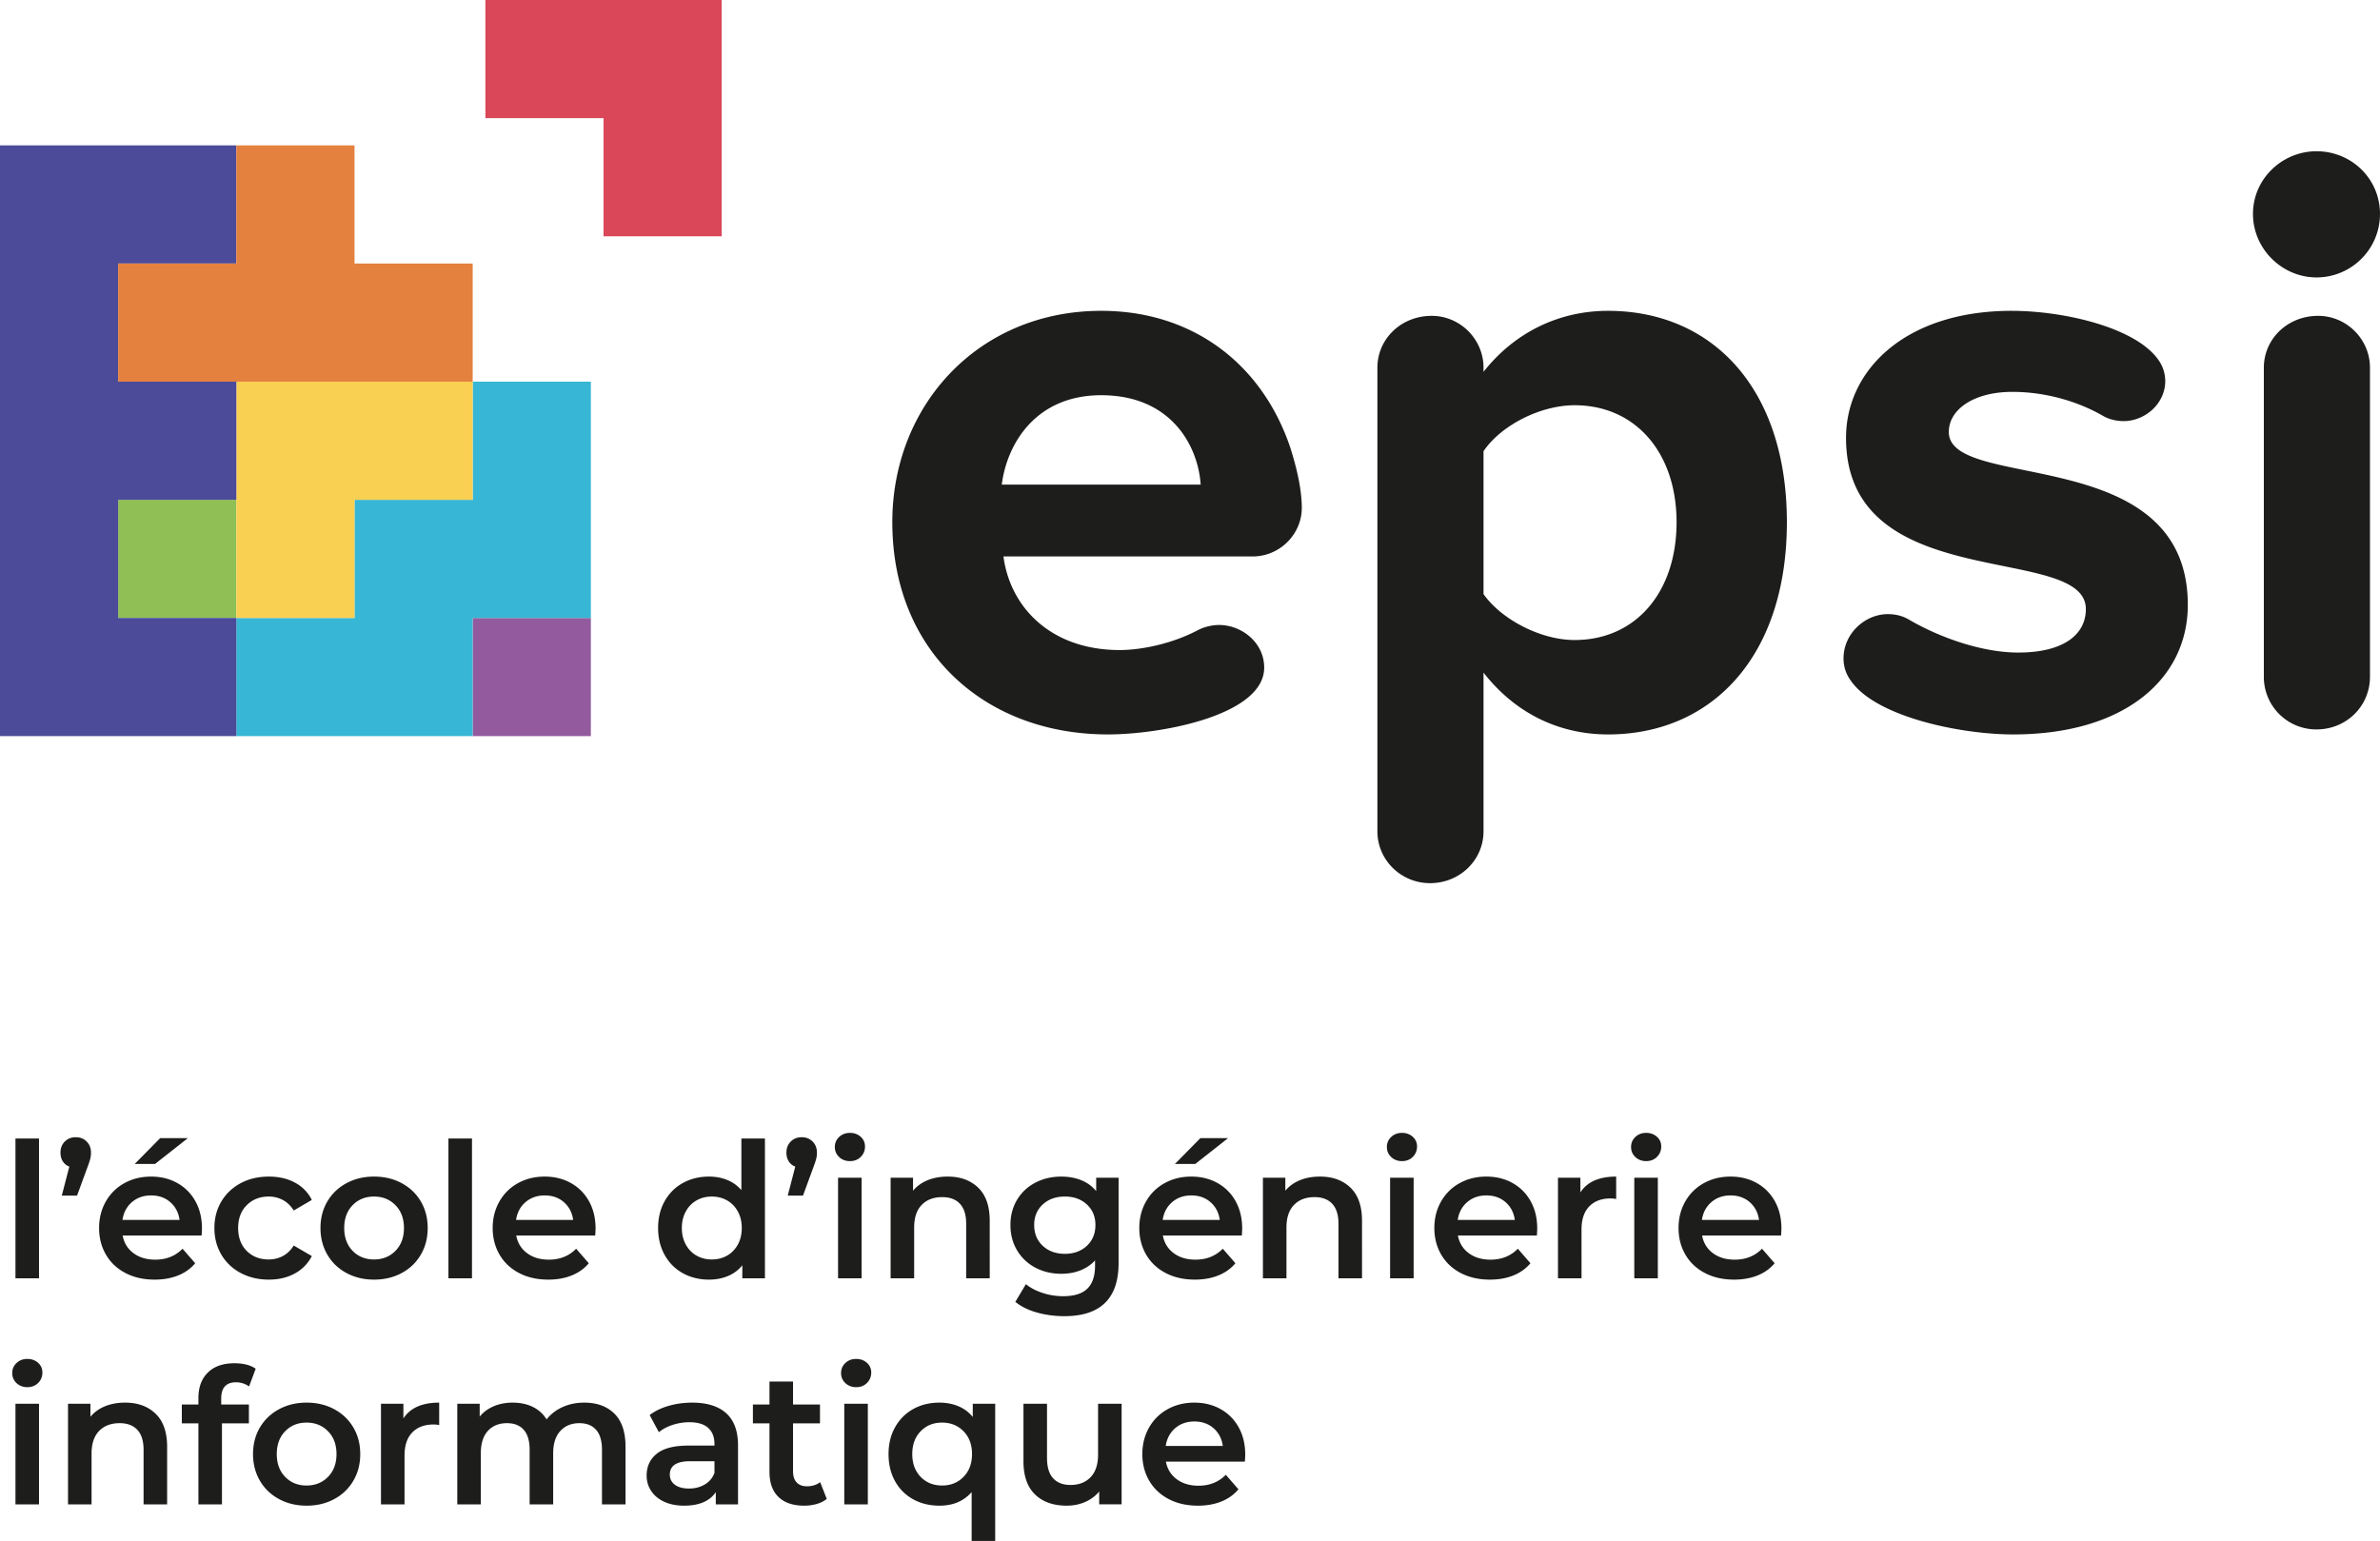 <svg xmlns="http://www.w3.org/2000/svg" viewBox="0 0 600 388.537"><path fill="#935b9e" d="M119.166 155.821h29.791v29.791h-29.791z"/><path fill="#8fbf55" d="M29.791 126.029h29.791v29.791H29.791z"/><path fill="#37b7d5" d="M119.166 96.238v29.791H89.374v29.792H59.583v29.791h59.583v-29.791h29.791V96.238z"/><path fill="#fad053" d="M89.374 96.238H59.583v59.583h29.791v-29.792h29.792V96.238z"/><path fill="#da4759" d="M122.364 0v29.791h29.791v29.792h29.792V0z"/><path fill="#4b4b99" d="M59.583 66.446V36.655H0v148.957h59.583v-29.791H29.792v-29.792h29.791V96.238H29.792V66.446z"/><path fill="#e4813f" d="M89.374 66.446V36.655H59.583v29.791H29.792v29.792h89.374V66.446z"/><path d="M584.41 79.64c-7.795 0-13.692 5.898-13.692 13.06v77.95a13.217 13.217 0 0 0 13.271 13.272c7.585 0 13.483-5.9 13.483-13.273V92.7c0-7.162-5.898-13.06-13.061-13.06zm-93.112 29.282c0-5.687 6.32-10.112 16.01-10.112 8.218 0 16.434 2.318 22.965 6.11 1.474.842 3.37 1.264 5.056 1.264 5.478 0 10.533-4.424 10.533-10.113a9.216 9.216 0 0 0-1.685-5.266c-5.688-8.217-23.807-12.43-37.078-12.43-26.756 0-41.714 14.957-41.714 32.022 0 40.028 60.463 26.334 60.463 43.19 0 6.319-5.478 10.953-17.063 10.953-8.85 0-19.383-3.58-27.388-8.216-1.686-1.054-3.582-1.474-5.478-1.474-5.688 0-11.165 4.846-11.165 11.165 0 2.106.631 4.002 1.895 5.688 6.32 9.06 27.599 13.483 40.87 13.483 28.232 0 44.031-14.115 44.031-32.654 0-41.081-60.252-28.442-60.252-43.61zm-183.972 48.666c-1.686 0-3.582.422-5.267 1.264-6.32 3.372-14.115 5.056-19.803 5.056-17.275 0-27.599-10.744-29.284-23.595h62.78c6.953 0 12.43-5.688 12.43-12.219 0-5.056-1.474-10.745-2.948-15.379-7.164-21.068-24.65-34.34-47.613-34.34-30.97 0-52.669 23.806-52.669 53.3 0 32.655 23.385 53.511 54.354 53.511 13.483 0 39.396-4.845 39.396-16.853 0-6.321-5.688-10.745-11.376-10.745zM277.62 99.653c17.697 0 24.438 12.852 25.07 22.542h-50.14c1.263-10.112 8.427-22.542 25.07-22.542zm127.77-21.278c-12.432 0-23.597 5.478-31.392 15.38V92.7c0-7.162-5.898-13.06-13.061-13.06-7.796 0-13.694 5.898-13.694 13.06v116.925c0 7.163 5.898 13.06 13.272 13.06 7.585 0 13.483-5.897 13.483-13.06v-40.028c8.217 10.534 19.382 15.59 31.391 15.59 26.123 0 45.084-19.593 45.084-53.511 0-33.919-18.961-53.3-45.084-53.3zm-8.428 83.005c-8.637 0-18.539-5.266-22.964-11.587v-36.024c4.425-6.532 14.327-11.588 22.964-11.588 15.379 0 25.702 12.008 25.702 29.495 0 17.696-10.323 29.704-25.702 29.704zm187.026-91.432c8.85 0 16.011-7.163 16.011-16.011s-7.162-15.801-16.011-15.801c-8.637 0-16.011 6.953-16.011 15.8s7.374 16.012 16.011 16.012zM49.207 318.523l-3.183-3.659c-1.803 1.84-4.102 2.755-6.885 2.755-2.186 0-4.014-.544-5.486-1.637-1.472-1.093-2.384-2.574-2.735-4.441h19.906c.06-.763.093-1.347.093-1.759 0-2.593-.545-4.885-1.638-6.86-1.093-1.981-2.614-3.518-4.562-4.611-1.944-1.093-4.154-1.638-6.623-1.638-2.505 0-4.751.553-6.748 1.662a11.97 11.97 0 0 0-4.675 4.63c-1.125 1.98-1.69 4.203-1.69 6.676 0 2.5.58 4.743 1.734 6.72 1.158 1.98 2.796 3.525 4.917 4.63 2.122 1.11 4.574 1.662 7.362 1.662 2.186 0 4.15-.347 5.893-1.044 1.738-.694 3.182-1.723 4.32-3.086zM33.27 303.11c1.315-1.126 2.924-1.686 4.824-1.686 1.928 0 3.546.568 4.844 1.706 1.3 1.141 2.074 2.63 2.328 4.465H30.874c.282-1.868 1.085-3.364 2.396-4.485zm26.246 45.43c1.17 0 2.263.35 3.28 1.044l1.661-4.465c-1.298-.915-3.09-1.375-5.368-1.375-2.88 0-5.115.782-6.696 2.351-1.585 1.565-2.376 3.711-2.376 6.434v1.617H45.84v4.748h4.178v20.426h5.938v-20.426h6.792v-4.748h-6.982v-1.52c0-2.723 1.25-4.086 3.751-4.086zm24.746 6.792c-2.057-1.11-4.384-1.662-6.982-1.662-2.565 0-4.876.553-6.934 1.662-2.06 1.11-3.666 2.646-4.824 4.606-1.153 1.965-1.734 4.2-1.734 6.7 0 2.501.58 4.744 1.734 6.72 1.158 1.98 2.763 3.525 4.824 4.63 2.058 1.11 4.369 1.662 6.934 1.662 2.598 0 4.925-.552 6.982-1.661 2.057-1.106 3.667-2.65 4.82-4.631 1.158-1.976 1.735-4.219 1.735-6.72 0-2.5-.577-4.735-1.735-6.7-1.153-1.96-2.763-3.497-4.82-4.606zm-1.569 17.054c-1.424 1.456-3.227 2.182-5.413 2.182-2.186 0-3.981-.726-5.393-2.182-1.408-1.456-2.113-3.372-2.113-5.748 0-2.376.705-4.292 2.113-5.748 1.412-1.456 3.207-2.186 5.393-2.186s3.99.73 5.413 2.186c1.428 1.456 2.138 3.372 2.138 5.748 0 2.376-.71 4.292-2.138 5.748zm36.294-85.31h-5.937v35.245h5.937v-35.245zm-12.9 29.284c1.158-1.977 1.735-4.22 1.735-6.72s-.577-4.735-1.734-6.7c-1.154-1.96-2.763-3.497-4.82-4.606-2.057-1.11-4.385-1.662-6.982-1.662-2.566 0-4.877.553-6.934 1.662-2.061 1.11-3.667 2.646-4.824 4.606-1.154 1.965-1.735 4.2-1.735 6.7s.581 4.743 1.735 6.72c1.157 1.98 2.763 3.525 4.824 4.63 2.057 1.11 4.368 1.662 6.934 1.662 2.597 0 4.925-.552 6.982-1.662 2.057-1.105 3.666-2.65 4.82-4.63zm-11.801 1.21c-2.187 0-3.982-.726-5.393-2.182-1.408-1.456-2.114-3.372-2.114-5.748s.706-4.292 2.114-5.748c1.411-1.456 3.206-2.186 5.393-2.186 2.186 0 3.989.73 5.413 2.186 1.427 1.456 2.137 3.372 2.137 5.748s-.71 4.292-2.137 5.748c-1.424 1.456-3.227 2.182-5.413 2.182zm7.41 40.09v-3.703h-5.652v25.363h5.938v-12.303c0-2.533.645-4.473 1.944-5.82 1.299-1.343 3.106-2.017 5.417-2.017.411 0 .871.048 1.375.141v-5.65c-4.304 0-7.313 1.33-9.023 3.988zm-40.994-36.67c2.09 1.11 4.45 1.662 7.08 1.662 2.468 0 4.646-.512 6.53-1.54a10.302 10.302 0 0 0 4.3-4.397l-4.563-2.658c-.73 1.173-1.637 2.049-2.73 2.638-1.094.585-2.288.875-3.586.875-2.251 0-4.094-.718-5.534-2.158-1.44-1.444-2.162-3.364-2.162-5.772s.73-4.332 2.186-5.772c1.456-1.44 3.291-2.162 5.51-2.162 1.298 0 2.492.294 3.585.88s2.001 1.463 2.731 2.637l4.562-2.662c-.952-1.9-2.368-3.356-4.251-4.368-1.884-1.013-4.078-1.52-6.579-1.52-2.662 0-5.03.552-7.103 1.66-2.073 1.11-3.695 2.647-4.869 4.607-1.17 1.965-1.758 4.2-1.758 6.7s.589 4.743 1.758 6.72c1.174 1.98 2.804 3.525 4.893 4.63zm70.156 0c2.121 1.11 4.574 1.662 7.361 1.662 2.186 0 4.15-.347 5.893-1.044 1.739-.694 3.183-1.723 4.32-3.086l-3.182-3.659c-1.803 1.84-4.103 2.755-6.886 2.755-2.186 0-4.013-.544-5.485-1.637-1.473-1.093-2.384-2.574-2.735-4.441h19.905c.061-.763.093-1.347.093-1.759 0-2.593-.544-4.885-1.637-6.86-1.093-1.981-2.614-3.518-4.562-4.611-1.945-1.093-4.155-1.638-6.623-1.638-2.505 0-4.752.553-6.749 1.662a11.971 11.971 0 0 0-4.675 4.63c-1.125 1.98-1.69 4.203-1.69 6.676 0 2.5.581 4.743 1.735 6.72 1.158 1.98 2.795 3.525 4.917 4.63zm1.637-17.88c1.315-1.126 2.925-1.686 4.825-1.686 1.928 0 3.545.568 4.844 1.706 1.299 1.141 2.073 2.63 2.327 4.465H130.1c.283-1.868 1.086-3.364 2.396-4.485zM31.54 353.67c-1.872 0-3.55.303-5.034.904-1.493.6-2.727 1.488-3.707 2.658v-3.275h-5.651v25.363h5.937v-12.827c0-2.469.633-4.36 1.9-5.675 1.267-1.311 2.993-1.969 5.175-1.969 1.932 0 3.42.561 4.465 1.686 1.045 1.122 1.57 2.796 1.57 5.01v13.775h5.937v-14.533c0-3.675-.968-6.446-2.9-8.313-1.928-1.868-4.494-2.804-7.692-2.804zm115.755 0c-1.997 0-3.816.371-5.466 1.118-1.646.742-2.989 1.778-4.038 3.11a8.227 8.227 0 0 0-3.489-3.159c-1.472-.714-3.158-1.069-5.058-1.069-1.742 0-3.327.303-4.751.904-1.424.6-2.614 1.472-3.562 2.61v-3.227h-5.65v25.363h5.937V366.45c0-2.473.593-4.357 1.778-5.655 1.19-1.295 2.796-1.945 4.82-1.945 1.84 0 3.247.561 4.232 1.686.98 1.122 1.472 2.796 1.472 5.01v13.775h5.937V366.45c0-2.44.601-4.316 1.803-5.631 1.202-1.311 2.804-1.969 4.796-1.969 1.84 0 3.247.561 4.231 1.686.98 1.122 1.473 2.796 1.473 5.01v13.775h5.937v-14.533c0-3.707-.936-6.486-2.803-8.338-1.868-1.851-4.4-2.779-7.6-2.779zm83.167-44.175c0-2.469.634-4.36 1.9-5.675 1.267-1.311 2.993-1.969 5.175-1.969 1.932 0 3.42.56 4.465 1.686 1.045 1.122 1.57 2.795 1.57 5.01v13.774h5.937V307.79c0-3.675-.968-6.446-2.9-8.314-1.928-1.867-4.494-2.803-7.692-2.803-1.872 0-3.55.303-5.034.904-1.493.6-2.727 1.488-3.707 2.658v-3.276h-5.651v25.363h5.937v-12.826zm-29.973-15.34l-1.9 7.313h3.848l2.469-6.744c.411-1.077.69-1.884.83-2.42.146-.54.214-1.093.214-1.666 0-1.138-.362-2.073-1.093-2.8-.726-.73-1.645-1.093-2.755-1.093-1.105 0-2.024.364-2.754 1.094-.726.726-1.09 1.661-1.09 2.799 0 .855.198 1.593.593 2.21.396.617.94 1.053 1.638 1.307zm-153.134-7.172h-6.982l-6.413 6.507h5.13l8.265-6.507zm-37.52.093H3.898v35.245h5.937v-35.245zM6.89 342.652c-1.076 0-1.98.338-2.71 1.02-.726.682-1.093 1.529-1.093 2.541s.367 1.86 1.093 2.541c.73.682 1.634 1.02 2.71 1.02 1.106 0 2.017-.354 2.731-1.068.71-.71 1.07-1.59 1.07-2.634 0-.98-.368-1.799-1.094-2.448-.73-.646-1.634-.972-2.707-.972zm12.537-41.183l2.468-6.744c.412-1.077.69-1.884.831-2.42.145-.54.214-1.093.214-1.666 0-1.138-.363-2.073-1.093-2.8-.726-.73-1.646-1.093-2.755-1.093-1.105 0-2.025.364-2.755 1.094-.726.726-1.089 1.661-1.089 2.799 0 .855.198 1.593.593 2.21.395.617.94 1.053 1.638 1.307l-1.9 7.313h3.848zm-15.53 77.852h5.938v-25.363H3.898v25.363zm408.108-56.999h5.937V296.96h-5.937v25.363zm-237.492 31.35c-2.09 0-4.07.27-5.937.806-1.868.54-3.47 1.315-4.796 2.327l2.327 4.324c.948-.79 2.114-1.407 3.49-1.851 1.379-.444 2.778-.666 4.202-.666 2.09 0 3.667.472 4.727 1.424 1.061.948 1.594 2.311 1.594 4.086v.38h-6.559c-3.638 0-6.308.69-8.003 2.065-1.694 1.379-2.54 3.206-2.54 5.485 0 1.456.387 2.763 1.165 3.92.774 1.154 1.876 2.058 3.3 2.707 1.423.65 3.09.972 4.989.972s3.521-.29 4.869-.875c1.343-.589 2.38-1.436 3.11-2.541v3.086h5.606v-14.868c0-3.61-.992-6.309-2.969-8.1-1.98-1.786-4.84-2.682-8.575-2.682zm5.607 17.715c-.476 1.266-1.291 2.242-2.449 2.924-1.157.682-2.476 1.02-3.965 1.02-1.52 0-2.706-.318-3.561-.951s-1.283-1.489-1.283-2.566c0-2.246 1.71-3.372 5.127-3.372h6.13v2.945zm201.218-73.076c-1.945-1.093-4.155-1.638-6.623-1.638-2.505 0-4.752.553-6.749 1.662a11.971 11.971 0 0 0-4.675 4.63c-1.125 1.98-1.69 4.203-1.69 6.676 0 2.5.581 4.743 1.735 6.72 1.157 1.98 2.795 3.525 4.917 4.63 2.121 1.11 4.574 1.662 7.361 1.662 2.186 0 4.15-.347 5.893-1.044 1.738-.694 3.182-1.723 4.32-3.086l-3.183-3.659c-1.803 1.84-4.102 2.755-6.885 2.755-2.186 0-4.013-.544-5.485-1.637-1.473-1.093-2.384-2.574-2.735-4.441h19.905c.06-.763.093-1.347.093-1.759 0-2.593-.544-4.885-1.637-6.86-1.094-1.981-2.614-3.518-4.562-4.611zm-13.844 9.285c.283-1.868 1.085-3.364 2.396-4.485 1.315-1.126 2.925-1.686 4.825-1.686 1.928 0 3.545.568 4.844 1.706 1.299 1.141 2.073 2.63 2.327 4.465h-14.392zm-59.773 47.713c-1.944-1.093-4.154-1.638-6.623-1.638-2.505 0-4.751.553-6.748 1.662a11.971 11.971 0 0 0-4.675 4.63c-1.125 1.981-1.69 4.204-1.69 6.676 0 2.501.58 4.744 1.734 6.72 1.158 1.98 2.796 3.525 4.917 4.63 2.122 1.11 4.574 1.662 7.362 1.662 2.186 0 4.15-.346 5.893-1.044 1.738-.694 3.182-1.723 4.32-3.086l-3.183-3.658c-1.803 1.839-4.102 2.755-6.885 2.755-2.186 0-4.014-.545-5.486-1.638-1.472-1.093-2.384-2.574-2.735-4.441h19.906c.06-.762.093-1.347.093-1.759 0-2.593-.545-4.884-1.638-6.86-1.093-1.981-2.614-3.518-4.562-4.611zm-13.843 9.285c.282-1.867 1.085-3.364 2.396-4.485 1.315-1.126 2.924-1.686 4.824-1.686 1.928 0 3.546.569 4.844 1.706 1.3 1.142 2.074 2.63 2.328 4.465h-14.392zm-4.97-61.629c-1.125 1.98-1.69 4.203-1.69 6.676 0 2.5.581 4.743 1.735 6.72 1.158 1.98 2.795 3.525 4.917 4.63 2.122 1.11 4.574 1.662 7.361 1.662 2.186 0 4.15-.347 5.893-1.044 1.739-.694 3.183-1.723 4.32-3.086l-3.182-3.659c-1.803 1.84-4.102 2.755-6.886 2.755-2.186 0-4.013-.544-5.485-1.637-1.472-1.093-2.384-2.574-2.735-4.441h19.906c.06-.763.092-1.347.092-1.759 0-2.593-.544-4.885-1.637-6.86-1.093-1.981-2.614-3.518-4.562-4.611-1.944-1.093-4.155-1.638-6.623-1.638-2.505 0-4.752.553-6.748 1.662a11.97 11.97 0 0 0-4.675 4.63zm6.6.146c1.315-1.126 2.924-1.686 4.824-1.686 1.928 0 3.545.568 4.844 1.706 1.299 1.141 2.073 2.63 2.327 4.465h-14.391c.282-1.868 1.085-3.364 2.396-4.485zm119.49-17.458c-1.077 0-1.98.34-2.71 1.02-.727.683-1.094 1.53-1.094 2.542s.367 1.86 1.093 2.541c.73.682 1.634 1.02 2.71 1.02 1.106 0 2.017-.354 2.731-1.068.71-.71 1.07-1.59 1.07-2.634 0-.98-.368-1.8-1.094-2.449-.73-.645-1.633-.972-2.706-.972zm-82.224 11.02c-1.872 0-3.55.303-5.034.904-1.493.6-2.727 1.488-3.707 2.658v-3.276h-5.651v25.363h5.937v-12.826c0-2.469.634-4.36 1.9-5.675 1.267-1.311 2.993-1.969 5.175-1.969 1.932 0 3.42.56 4.465 1.686 1.045 1.122 1.57 2.795 1.57 5.01v13.774h5.937V307.79c0-3.675-.968-6.446-2.9-8.314-1.928-1.867-4.494-2.803-7.692-2.803zm17.67 25.65h5.938v-25.364h-5.937v25.363zm2.993-36.67c-1.076 0-1.98.34-2.71 1.02-.726.683-1.093 1.53-1.093 2.542s.367 1.86 1.093 2.541c.73.682 1.634 1.02 2.71 1.02 1.106 0 2.017-.354 2.731-1.068.71-.71 1.07-1.59 1.07-2.634 0-.98-.368-1.8-1.094-2.449-.73-.645-1.634-.972-2.707-.972zm44.979 15.01v-3.704h-5.651v25.363h5.937V310.02c0-2.533.645-4.473 1.944-5.82 1.299-1.343 3.106-2.017 5.417-2.017.412 0 .872.048 1.376.141v-5.65c-4.304 0-7.313 1.33-9.023 3.988zM276.824 366.78c0 2.469-.625 4.365-1.875 5.676-1.255 1.314-2.941 1.972-5.059 1.972-1.903 0-3.368-.56-4.396-1.686-1.029-1.125-1.54-2.828-1.54-5.107v-13.677h-5.938v14.484c0 3.707.972 6.502 2.92 8.386 1.948 1.884 4.614 2.823 8.003 2.823 1.645 0 3.182-.306 4.606-.923 1.428-.617 2.614-1.497 3.561-2.638v3.23h5.656v-25.362h-5.938v12.822zm32.769-79.796h-6.982l-6.414 6.507h5.131l8.265-6.507zm-95.325 5.793c1.105 0 2.016-.355 2.73-1.07.71-.71 1.07-1.588 1.07-2.633 0-.98-.368-1.8-1.094-2.449-.73-.645-1.633-.972-2.706-.972-1.077 0-1.98.34-2.71 1.02-.727.683-1.094 1.53-1.094 2.542s.367 1.86 1.093 2.541c.73.682 1.634 1.02 2.71 1.02zm-10.83 81.986c-1.138 0-2.01-.327-2.61-.976-.605-.65-.904-1.59-.904-2.828v-12.064h6.793v-4.748h-6.793v-5.796h-5.937v5.796h-4.179v4.748h4.179v12.21c0 2.786.758 4.908 2.279 6.364 1.52 1.456 3.675 2.182 6.462 2.182a11.42 11.42 0 0 0 3.158-.427c.996-.283 1.843-.71 2.541-1.283l-1.662-4.227c-.887.698-1.996 1.049-3.327 1.049zm13.774-77.804h-5.937v25.363h5.937V296.96zm-24.37 25.363v-35.245h-5.938v13.017a9.21 9.21 0 0 0-3.562-2.566c-1.391-.569-2.928-.855-4.606-.855-2.44 0-4.63.54-6.579 1.613-1.948 1.077-3.477 2.598-4.582 4.562-1.109 1.965-1.666 4.228-1.666 6.793s.557 4.836 1.666 6.817c1.105 1.976 2.634 3.505 4.582 4.582 1.949 1.077 4.139 1.613 6.58 1.613 1.742 0 3.33-.298 4.77-.9a9.13 9.13 0 0 0 3.635-2.71v3.28h5.7zm-6.837-8.502c-.666 1.206-1.57 2.13-2.707 2.779-1.141.65-2.424.972-3.848.972-1.428 0-2.71-.323-3.848-.972-1.141-.65-2.045-1.573-2.706-2.78-.666-1.201-1-2.597-1-4.178 0-1.585.334-2.977 1-4.179.661-1.206 1.565-2.13 2.706-2.779 1.138-.65 2.42-.976 3.848-.976 1.424 0 2.707.327 3.848.976 1.138.65 2.041 1.573 2.707 2.78.665 1.201.996 2.593.996 4.178 0 1.581-.33 2.977-.996 4.179zm26.839 65.5h5.937v-25.362h-5.937v25.363zm230.054-81.01c-1.944-1.092-4.155-1.637-6.623-1.637-2.505 0-4.752.553-6.749 1.662a11.97 11.97 0 0 0-4.674 4.63c-1.126 1.98-1.69 4.203-1.69 6.676 0 2.5.58 4.743 1.734 6.72 1.158 1.98 2.795 3.525 4.917 4.63 2.122 1.11 4.574 1.662 7.361 1.662 2.186 0 4.15-.347 5.893-1.044 1.739-.694 3.183-1.723 4.32-3.086l-3.182-3.659c-1.803 1.84-4.103 2.755-6.886 2.755-2.186 0-4.013-.544-5.485-1.637-1.473-1.093-2.384-2.574-2.735-4.441h19.906c.06-.763.092-1.347.092-1.759 0-2.593-.544-4.885-1.637-6.86-1.093-1.981-2.614-3.518-4.562-4.611zm-13.843 9.286c.282-1.868 1.085-3.364 2.396-4.485 1.314-1.126 2.924-1.686 4.824-1.686 1.928 0 3.545.568 4.844 1.706 1.299 1.141 2.073 2.63 2.327 4.465h-14.391zM245.233 357.28a9.16 9.16 0 0 0-3.634-2.706c-1.44-.601-3.03-.904-4.772-.904-2.468 0-4.67.54-6.603 1.614-1.932 1.077-3.452 2.597-4.557 4.562-1.11 1.964-1.666 4.227-1.666 6.792 0 2.598.548 4.877 1.641 6.841 1.093 1.96 2.61 3.481 4.558 4.558s4.159 1.613 6.627 1.613c3.42 0 6.127-1.137 8.124-3.416v12.302h5.937v-34.58h-5.655v3.324zm-2.327 15.106c-1.424 1.456-3.227 2.182-5.413 2.182s-3.981-.726-5.393-2.182c-1.408-1.456-2.114-3.372-2.114-5.748 0-2.376.706-4.292 2.114-5.748 1.412-1.456 3.207-2.186 5.393-2.186s3.99.73 5.413 2.186c1.428 1.456 2.138 3.372 2.138 5.748 0 2.376-.71 4.292-2.138 5.748zm31.208-47.45c-1.3 1.266-3.34 1.899-6.127 1.899a16.53 16.53 0 0 1-5.155-.83c-1.694-.558-3.094-1.292-4.203-2.211l-2.658 4.465c1.424 1.17 3.227 2.065 5.413 2.682s4.497.928 6.933.928c9.12 0 13.682-4.465 13.682-13.396V296.96h-5.65v3.372a9.273 9.273 0 0 0-3.78-2.754c-1.505-.601-3.175-.904-5.01-.904-2.408 0-4.582.508-6.53 1.52-1.948 1.013-3.485 2.445-4.607 4.3-1.125 1.852-1.69 3.982-1.69 6.386 0 2.408.565 4.545 1.69 6.413a11.578 11.578 0 0 0 4.607 4.348c1.948 1.029 4.122 1.541 6.53 1.541 1.743 0 3.34-.282 4.796-.855 1.456-.569 2.694-1.408 3.707-2.517v1.331c0 2.598-.65 4.53-1.948 5.796zm-.117-10.807c-1.444 1.343-3.288 2.017-5.534 2.017-2.28 0-4.143-.674-5.583-2.017-1.44-1.347-2.162-3.097-2.162-5.251 0-2.118.722-3.844 2.162-5.175 1.44-1.332 3.304-1.997 5.583-1.997 2.246 0 4.09.665 5.534 1.997 1.44 1.33 2.158 3.057 2.158 5.175 0 2.154-.718 3.904-2.158 5.251zm-58.16 28.522c-1.077 0-1.98.338-2.71 1.02-.727.682-1.094 1.529-1.094 2.541s.367 1.86 1.093 2.541c.73.682 1.634 1.02 2.71 1.02 1.106 0 2.018-.354 2.731-1.068.71-.71 1.07-1.59 1.07-2.634 0-.98-.368-1.799-1.094-2.448-.73-.646-1.633-.972-2.706-.972z" fill="#1d1e1c"/></svg>